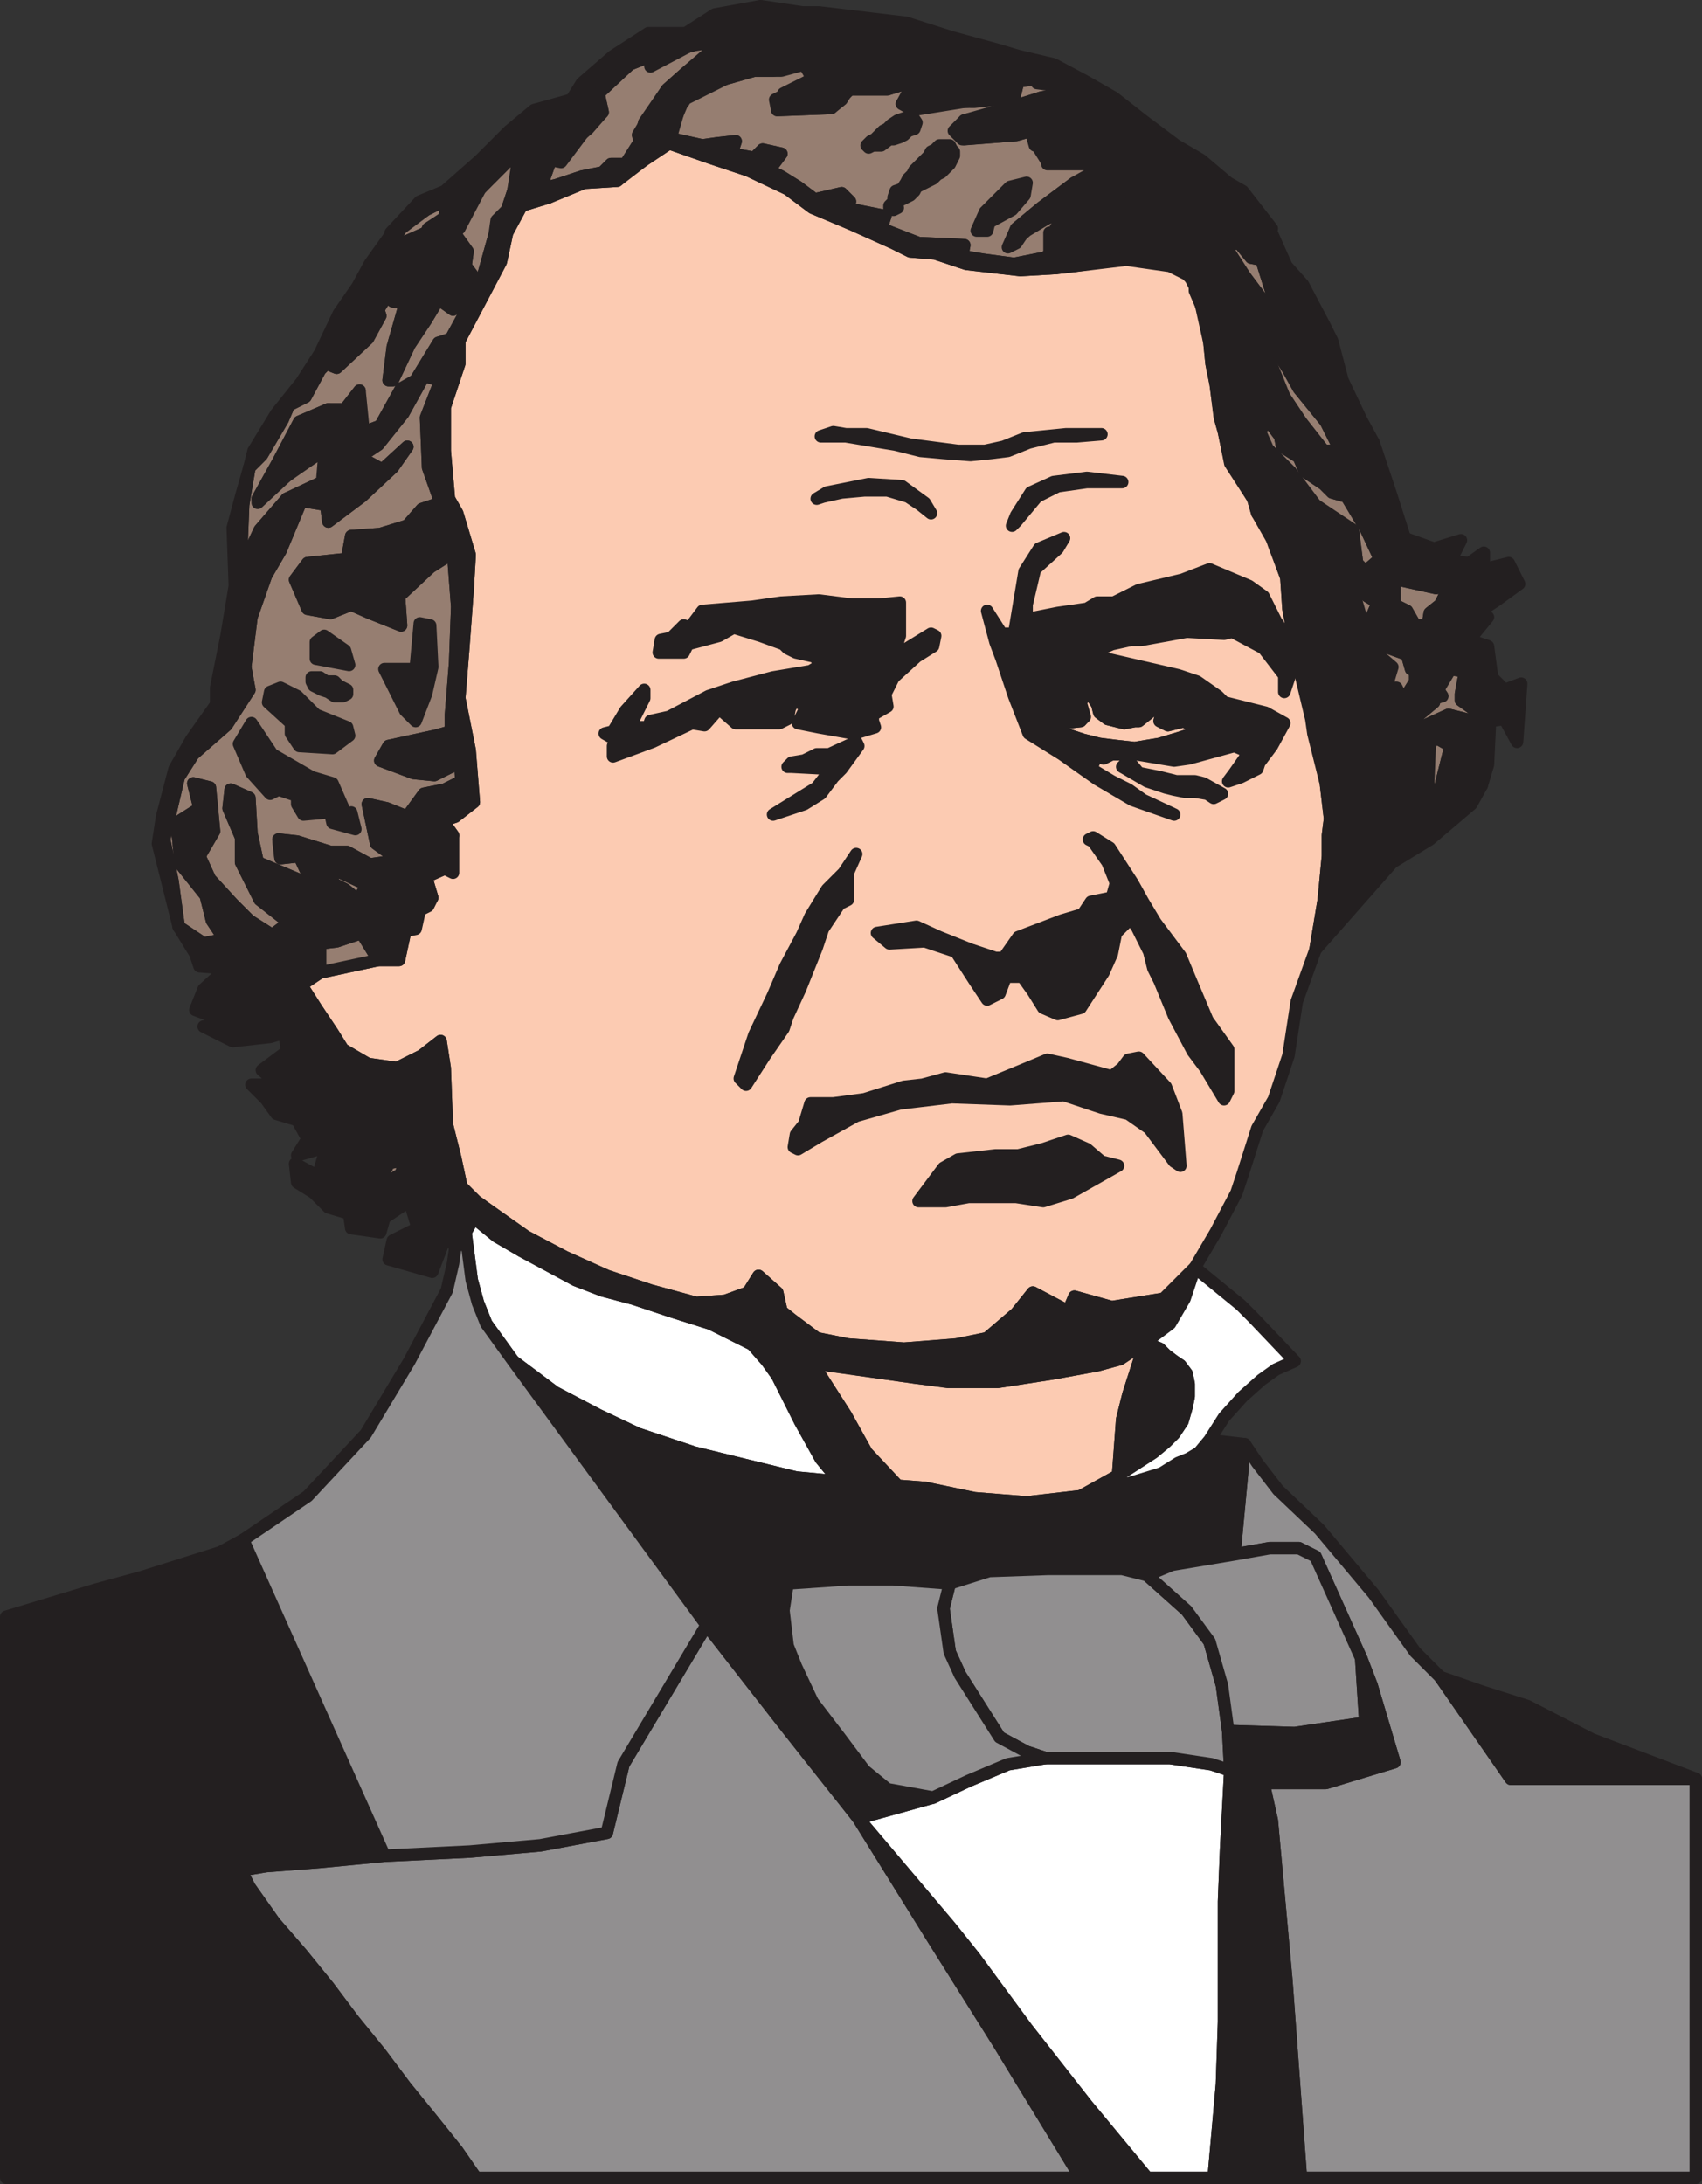 <svg xmlns="http://www.w3.org/2000/svg" width="614.25" height="788.225"><rect width="100%" height="100%" fill="#333333" stroke="none"/><path fill="#fccbb2" fill-rule="evenodd" d="m381 96.725-12.75.75-19.5-2.25-11.25-3.75-9-.75-6-3-15-6.75-14.25-6-9-6.75-14.25-6.75-13.5-4.5-15-5.25-9 6-9.75 7.5-12 .75-12.75 5.25-9.75 3-5.25 9.75-2.25 10.5-15 28.5v8.25l-5.25 15.75v15.75l1.5 17.25 3 5.25 4.5 15-.75 12.75-1.5 20.25-1.5 18.75 3.75 18.75 1.5 18.75-6.75 5.25-4.5 1.5 3.75 5.25v13.5l-3-1.5-6.75 3 2.25 7.5-1.5 3-3 1.5-1.5 6.75-3.75.75-2.25 10.5h-7.5l-21 4.5-6.75 4.5 5.25 8.25 6 9 3.75 6 9 5.25 10.5 1.5 9-4.5 6.75-5.25 1.5 9.75.75 20.25 3 12 2.25 10.5 5.25 5.25 5.25 3.75 12.75 9 14.25 7.5 15 6.75 15.75 5.25 16.5 4.5 10.5-.75 8.25-3 3.75-6 6.75 6 1.5 6.75 3.75 3 9 6.75 11.25 2.25 20.25 1.5 18.75-1.5 11.25-2.25 10.5-9 6-7.5 12.75 6.75 2.25-5.25 13.5 3.75 18.75-3 11.25-11.25 7.5-12.75 7.5-14.25 2.25-6.75 5.25-16.5 6-10.5 5.25-15.75 3-19.5 6.75-18.75 3-18 1.5-15.75v-7.5l.75-6-1.5-12.75-4.5-18-.75-5.25-3.75-15.75-1.5-6.75-3-17.25-.75-11.25-4.5-12-3-9-3-2.25-1.5-5.25-8.25-12.75-2.25-11.25-1.5-5.25-1.5-12-1.5-7.5-.75-7.5-1.5-10.5-1.5-3-2.25-5.25v-3l-3-3-6-3-15.75-2.25-18.75 2.25-6.75.75"/><path fill="none" stroke="#231f20" stroke-linecap="round" stroke-linejoin="round" stroke-miterlimit="10" stroke-width="4.5" d="m381 96.725-12.75.75-19.5-2.25-11.25-3.75-9-.75-6-3-15-6.75-14.25-6-9-6.75-14.25-6.75-13.5-4.5-15-5.25-9 6-9.75 7.5-12 .75-12.75 5.25-9.75 3-5.25 9.75-2.25 10.5-15 28.5v8.25l-5.25 15.75v15.75l1.5 17.25 3 5.25 4.5 15-.75 12.75-1.5 20.25-1.5 18.75 3.75 18.75 1.5 18.75-6.75 5.25-4.5 1.5 3.75 5.25v13.5l-3-1.5-6.75 3 2.25 7.5-1.5 3-3 1.5-1.5 6.75-3.75.75-2.25 10.5h-7.5l-21 4.5-6.75 4.5 5.25 8.25 6 9 3.75 6 9 5.25 10.5 1.5 9-4.5 6.75-5.25 1.5 9.75.75 20.25 3 12 2.25 10.5 5.25 5.25 5.25 3.75 12.75 9 14.25 7.5 15 6.75 15.75 5.25 16.5 4.5 10.5-.75 8.25-3 3.75-6 6.75 6 1.5 6.75 3.75 3 9 6.75 11.25 2.25 20.25 1.5 18.75-1.5 11.25-2.25 10.5-9 6-7.5 12.75 6.75 2.25-5.25 13.5 3.75 18.75-3 11.25-11.25 7.5-12.75 7.5-14.25 2.25-6.75 5.25-16.5 6-10.5 5.25-15.75 3-19.5 6.75-18.75 3-18 1.5-15.75v-7.5l.75-6-1.5-12.75-4.5-18-.75-5.25-3.75-15.75-1.5-6.75-3-17.25-.75-11.25-4.5-12-3-9-3-2.25-1.5-5.25-8.25-12.75-2.25-11.25-1.5-5.25-1.5-12-1.5-7.5-.75-7.5-1.5-10.5-1.5-3-2.25-5.25v-3l-3-3-6-3-15.75-2.25-18.75 2.25zm0 0"/><path fill="#967e71" fill-rule="evenodd" d="m64.5 334.475 9 6 7.5-1.5-4.5-6.75-2.25-9-9-11.25-1.5-15 8.25-5.25-2.25-9 6 1.5 1.5 15.75-5.25 9 3.75 8.25 8.25 9 6 6 8.25 5.25 6-4.5-10.5-8.25-6.75-13.5v-9l-4.5-10.5.75-6.75 6.75 3 .75 12.75 2.25 10.5 14.25 6 6 3-5.25-11.25-6.75.75-.75-6.75 6.75.75 12 3.75h6l8.25 4.5 10.5-1.5-8.25-6-3-14.25 6.75 1.5 7.5 3 6-8.25 7.5-1.5 6-3-.75-12-1.5 6-7.5 3.75-7.5-.75-12-4.5 3-5.25 17.25-3.75 5.25-1.5v-6l1.5-18.75.75-20.25-1.5-19.5-8.25 5.25-11.25 10.5.75 10.5-11.25-4.5-6.75-3-7.5 3-8.25-1.5-4.5-10.5 4.5-6 14.25-1.5 1.5-8.25 10.5-.75 9.75-3 5.25-6 6.75-2.25-4.5-12.75-.75-18 5.25-13.5-6-1.5-7.5 13.5-9 11.25-6.75 4.5 8.25 4.5 9-8.25-5.25 7.5-11.25 10.5-12 9-.75-6-9-1.5-7.5 18-5.25 9-5.25 15-2.25 18 1.5 8.25-8.25 12.75-12 10.5-5.25 8.25-5.25 22.5 3 15 2.25 16.5"/><path fill="none" stroke="#231f20" stroke-linecap="round" stroke-linejoin="round" stroke-miterlimit="10" stroke-width="4.5" d="m64.5 334.475 9 6 7.5-1.5-4.5-6.75-2.25-9-9-11.25-1.5-15 8.25-5.25-2.25-9 6 1.5 1.5 15.75-5.25 9 3.75 8.25 8.25 9 6 6 8.25 5.25 6-4.5-10.5-8.25-6.75-13.5v-9l-4.5-10.5.75-6.75 6.75 3 .75 12.75 2.25 10.5 14.25 6 6 3-5.25-11.25-6.75.75-.75-6.75 6.75.75 12 3.75h6l8.25 4.5 10.5-1.5-8.25-6-3-14.25 6.75 1.5 7.5 3 6-8.25 7.5-1.5 6-3-.75-12-1.5 6-7.5 3.75-7.5-.75-12-4.5 3-5.25 17.25-3.75 5.25-1.5v-6l1.5-18.75.75-20.25-1.5-19.5-8.25 5.25-11.25 10.5.75 10.5-11.25-4.5-6.75-3-7.5 3-8.25-1.5-4.5-10.5 4.5-6 14.25-1.5 1.5-8.25 10.5-.75 9.75-3 5.25-6 6.75-2.25-4.5-12.75-.75-18 5.25-13.5-6-1.5-7.5 13.5-9 11.25-6.75 4.5 8.25 4.5 9-8.25-5.25 7.5-11.25 10.5-12 9-.75-6-9-1.5-7.5 18-5.25 9-5.25 15-2.25 18 1.5 8.25-8.25 12.75-12 10.5-5.25 8.25-5.25 22.5 3 15zm0 0"/><path fill="#967e71" fill-rule="evenodd" d="m386.25 80.975-5.25 1.5 4.5-6-7.5 2.25-8.25 4.5-3 4.5-3 1.5 3-6.75 9-7.5 12-9 15.75-5.25-4.5-1.5h-21l-.75-4.5v-2.25h-3.75l-1.5-5.25-5.25 1.5-19.5 1.5-3-3 3.75-3.75 10.5-2.25 5.25-2.25 12-3.75 16.5-3-18-2.25 3-1.5-9.75.75-1.5 6-14.25 1.5H348l-18.75 3-3.75-2.25 7.5-6.75-3-1.5-9.75 3H306l-2.25 3.75-3.75 3-19.5.75-.75-3.75 3-1.5 10.5-6-.75-5.25h-2.25l-8.25 2.25h-9.75l-10.5 3-13.5 5.25-1.5 3-5.25 2.25 3 2.25-4.5 8.25 13.5 3 5.25-.75 6.75-.75-1.5 4.5 8.25 1.5 3-3 6.75 1.5-4.5 6 4.5 2.25 6 3.75 6 4.5 9.75-2.25 3 3-2.25 2.25 15 3-1.5 4.5 13.5 5.25 16.5.75-.75 3.75 3 .75 4.5.75 11.25 1.5 11.25-2.25 1.5-1.5v-7.5l4.5.75 3-3.75"/><path fill="none" stroke="#231f20" stroke-linecap="round" stroke-linejoin="round" stroke-miterlimit="10" stroke-width="4.5" d="m386.25 80.975-5.25 1.5 4.5-6-7.5 2.25-8.25 4.5-3 4.5-3 1.5 3-6.75 9-7.5 12-9 15.75-5.25-4.5-1.5h-21l-.75-4.5v-2.25h-3.75l-1.5-5.25-5.25 1.5-19.5 1.5-3-3 3.75-3.75 10.5-2.25 5.25-2.25 12-3.75 16.5-3-18-2.25 3-1.5-9.75.75-1.5 6-14.25 1.5H348l-18.75 3-3.75-2.25 7.5-6.75-3-1.5-9.75 3H306l-2.25 3.75-3.75 3-19.5.75-.75-3.75 3-1.5 10.5-6-.75-5.25h-2.25l-8.25 2.25h-9.75l-10.5 3-13.5 5.25-1.5 3-5.25 2.25 3 2.25-4.5 8.25 13.5 3 5.25-.75 6.75-.75-1.5 4.5 8.25 1.5 3-3 6.75 1.5-4.5 6 4.5 2.25 6 3.75 6 4.5 9.75-2.25 3 3-2.25 2.25 15 3-1.5 4.5 13.5 5.25 16.5.75-.75 3.75 3 .75 4.5.75 11.25 1.5 11.25-2.25 1.5-1.5v-7.5l4.5.75zm0 0"/><path fill="#fff" fill-rule="evenodd" d="m444 638.975-6.75-2.25-15-2.25h-45l-13.5 2.25-14.25 6-12.75 6-27 7.5 33 39 9 11.25 18.75 25.5 21.75 27.75 21.75 26.25h24l3-33.75.75-22.5v-43.5l.75-18.75 1.5-28.5"/><path fill="none" stroke="#231f20" stroke-linecap="round" stroke-linejoin="round" stroke-miterlimit="10" stroke-width="4.5" d="m444 638.975-6.75-2.25-15-2.25h-45l-13.5 2.25-14.25 6-12.75 6-27 7.5 33 39 9 11.25 18.75 25.5 21.75 27.75 21.75 26.25h24l3-33.75.75-22.5v-43.5l.75-18.75zm0 0"/><path fill="#967e71" fill-rule="evenodd" d="m90 168.725-2.25 13.5-.75 18.75 1.5 1.5 5.25-11.25 9.75-11.25 12.75-6 3.75-17.25-2.25-.75-4.5 9-6 3.75-3.75 3-10.5 9.75v-1.5l7.5-13.5 7.5-14.25 10.5-4.5 3 2.25 3-2.25 5.25-6.75-2.25 12.75 3.75 2.25 6-2.25 7.5-13.5 3.75-1.5 1.5-1.5 8.25-13.5 2.25 2.25 2.25-3.75 4.5-8.25 7.5-14.25v-1.5l3.75-13.5.75-5.25 3.75-3.75 2.25-6.75 1.5-9.75-1.5-2.25-1.5.75-10.5 10.5-7.5 14.25-3-1.5-3.75 3.75 4.5 1.5 1.5-.75 3.75 5.25-.75 5.25 2.25 3v5.25l-6.75 7.5-5.25-3.75-4.5 7.5-6 9-6 12.75h-1.5l1.5-12 4.5-15.75-4.5-.75-1.5-3-3.75 6 .75 2.25-4.5 8.25-11.25 10.5-3.75-1.5-2.25 2.25-5.25 9.75-6 3-2.25 5.25-7.5 12.75-4.5 4.5"/><path fill="none" stroke="#231f20" stroke-linecap="round" stroke-linejoin="round" stroke-miterlimit="10" stroke-width="4.5" d="m90 168.725-2.25 13.5-.75 18.75 1.5 1.5 5.25-11.25 9.75-11.25 12.75-6 3.75-17.25-2.25-.75-4.5 9-6 3.75-3.75 3-10.5 9.75v-1.5l7.5-13.5 7.5-14.25 10.5-4.5 3 2.25 3-2.25 5.25-6.75-2.25 12.75 3.75 2.25 6-2.25 7.5-13.5 3.75-1.5 1.5-1.5 8.25-13.5 2.25 2.25 2.25-3.75 4.5-8.25 7.5-14.25v-1.5l3.75-13.5.75-5.25 3.75-3.75 2.25-6.75 1.5-9.75-1.5-2.25-1.5.75-10.5 10.5-7.5 14.25-3-1.5-3.75 3.75 4.5 1.5 1.5-.75 3.75 5.25-.75 5.25 2.25 3v5.25l-6.75 7.5-5.25-3.75-4.5 7.5-6 9-6 12.75h-1.5l1.5-12 4.5-15.75-4.5-.75-1.5-3-3.75 6 .75 2.25-4.5 8.25-11.25 10.5-3.75-1.5-2.25 2.25-5.25 9.75-6 3-2.25 5.25-7.5 12.75zm0 0"/><path fill="#fff" fill-rule="evenodd" d="m185.25 491.225 15 11.25 15.75 8.25 14.25 6.75 20.25 6.75 36.75 9 15.75 1.5-6.75-8.25-7.5-13.5-8.25-16.5-3.75-5.25-5.25-6-15-7.5-14.25-4.5-13.5-4.5-11.25-3-9.75-3.75-19.5-10.5-9-5.25-8.25-6.75-3 5.25 2.25 17.25 2.25 8.25 3 7.5 9.75 13.5"/><path fill="none" stroke="#231f20" stroke-linecap="round" stroke-linejoin="round" stroke-miterlimit="10" stroke-width="4.5" d="m185.25 491.225 15 11.25 15.75 8.25 14.25 6.75 20.25 6.75 36.75 9 15.75 1.5-6.75-8.25-7.5-13.5-8.25-16.5-3.75-5.25-5.25-6-15-7.5-14.25-4.5-13.5-4.5-11.25-3-9.75-3.75-19.5-10.5-9-5.25-8.25-6.75-3 5.25 2.25 17.25 2.25 8.25 3 7.5zm0 0"/><path fill="#fccbb2" fill-rule="evenodd" d="m413.25 484.475-9 6-8.25 2.25-16.5 3-19.5 3h-18l-11.25-1.5-37.5-5.25 12 18.75 7.5 13.5 11.25 12 9.75.75 18 3.75 18.75 1.5 19.5-2.25 13.5-7.5 1.5-20.25 2.25-9 6-18.75"/><path fill="none" stroke="#231f20" stroke-linecap="round" stroke-linejoin="round" stroke-miterlimit="10" stroke-width="4.5" d="m413.25 484.475-9 6-8.25 2.25-16.5 3-19.5 3h-18l-11.25-1.5-37.5-5.25 12 18.75 7.5 13.5 11.25 12 9.75.75 18 3.75 18.75 1.5 19.5-2.25 13.5-7.5 1.5-20.25 2.25-9zm0 0"/><path fill="#231f20" fill-rule="evenodd" d="M397.5 156.725h-12.75l-15 1.5-7.5 3-6.75 1.5h-9.75l-17.25-2.25-15.75-3.75h-7.5l-4.5-.75-4.5 1.5h9l18 3 9 2.25 8.25.75 9.75.75 7.5-.75 6-.75 7.5-3 9-2.25h8.25l9-.75"/><path fill="none" stroke="#231f20" stroke-linecap="round" stroke-linejoin="round" stroke-miterlimit="10" stroke-width="4.5" d="M397.5 156.725h-12.75l-15 1.5-7.5 3-6.75 1.5h-9.75l-17.25-2.25-15.75-3.75h-7.5l-4.5-.75-4.5 1.5h9l18 3 9 2.25 8.25.75 9.75.75 7.5-.75 6-.75 7.5-3 9-2.25h8.25zm0 0"/><path fill="#967e71" fill-rule="evenodd" d="m225.75 59.225 5.25-8.25-.75-2.25 2.25-3.75 8.25-12.75 6.75-6 11.25-9.75-4.5-.75-5.25.75-14.25 7.5v-3.75l-7.5 3-11.25 10.5 1.5 6.75-6 6-9 12-3.75-.75-3.75 10.5 6-1.5 9-3 7.5-1.5 3-3h5.25"/><path fill="none" stroke="#231f20" stroke-linecap="round" stroke-linejoin="round" stroke-miterlimit="10" stroke-width="4.5" d="m225.75 59.225 5.25-8.25-.75-2.25 2.25-3.75 8.25-12.75 6.75-6 11.25-9.75-4.5-.75-5.25.75-14.25 7.5v-3.75l-7.5 3-11.25 10.5 1.5 6.75-6 6-9 12-3.75-.75-3.75 10.5 6-1.5 9-3 7.5-1.5 3-3zm0 0"/><path fill="#967e71" fill-rule="evenodd" d="m492.75 206.225 5.25-4.5-5.25-11.25-6.75-11.25-5.25-1.5-3-3-6.75-4.5-2.25-5.25-6-3.75-.75-3.75-4.5-6-3 4.5 1.5 3.75 1.5 3 4.5 7.5h3.75l6 10.5 3 1.5 6.75 5.25 4.5 5.25-.75-3 3 2.25 1.5 11.25 3 3"/><path fill="none" stroke="#231f20" stroke-linecap="round" stroke-linejoin="round" stroke-miterlimit="10" stroke-width="4.5" d="m492.75 206.225 5.25-4.5-5.25-11.25-6.75-11.25-5.25-1.5-3-3-6.75-4.5-2.25-5.25-6-3.75-.75-3.75-4.5-6-3 4.5 1.5 3.75 1.5 3 4.5 7.5h3.75l6 10.5 3 1.5 6.75 5.25 4.5 5.25-.75-3 3 2.25 1.5 11.25zm0 0"/><path fill="#fccbb2" fill-rule="evenodd" d="m393 248.225-3 5.25 1.5 5.25-1.5 1.5-6.75.75-1.5 1.5 2.25 2.25 6.75 2.25 6 1.5 6 .75 6.75.75 9-1.5 7.5-2.25 4.5-1.5v-2.25l-3-2.25-6 1.5-3-1.5.75-3 3-1.5-1.5-2.25-4.5.75-1.5 3-3.75 3h-1.5l-3.75.75-6-1.5-3-2.25-.75-3-1.5-2.25-1.5-3.75"/><path fill="none" stroke="#231f20" stroke-linecap="round" stroke-linejoin="round" stroke-miterlimit="10" stroke-width="4.5" d="m393 248.225-3 5.25 1.5 5.25-1.5 1.5-6.75.75-1.5 1.5 2.25 2.25 6.75 2.25 6 1.5 6 .75 6.75.75 9-1.5 7.5-2.25 4.5-1.5v-2.25l-3-2.25-6 1.5-3-1.5.75-3 3-1.5-1.5-2.25-4.5.75-1.5 3-3.75 3h-1.5l-3.75.75-6-1.5-3-2.25-.75-3-1.5-2.25zm0 0"/><path fill="#231f20" fill-rule="evenodd" d="m392.25 172.475-12 1.5-8.25 3.75-5.25 8.25-1.5 3.75 1.5-1.5 7.5-9 7.5-3.75 10.5-1.5H405l-12.75-1.5"/><path fill="none" stroke="#231f20" stroke-linecap="round" stroke-linejoin="round" stroke-miterlimit="10" stroke-width="4.5" d="m392.25 172.475-12 1.5-8.25 3.75-5.25 8.25-1.5 3.75 1.5-1.5 7.5-9 7.5-3.75 10.5-1.5H405Zm0 0"/><path fill="#967e71" fill-rule="evenodd" d="M459 123.725h-2.25l1.5 8.25 5.25 11.25 6 9 8.25 10.5h6l-5.25-10.5-9.75-12-3.75-6.75-6-9.75"/><path fill="none" stroke="#231f20" stroke-linecap="round" stroke-linejoin="round" stroke-miterlimit="10" stroke-width="4.5" d="M459 123.725h-2.25l1.5 8.25 5.25 11.25 6 9 8.25 10.5h6l-5.25-10.5-9.75-12-3.75-6.75zm0 0"/><path fill="#967e71" fill-rule="evenodd" d="m444.75 84.725-4.5 1.5 2.25 3 6.75 10.5 9 12 3 6.75 3 1.5 2.25-3-7.5-11.25-3.75-12-3.75-.75-6.75-8.25"/><path fill="none" stroke="#231f20" stroke-linecap="round" stroke-linejoin="round" stroke-miterlimit="10" stroke-width="4.5" d="m444.75 84.725-4.5 1.5 2.25 3 6.75 10.5 9 12 3 6.75 3 1.5 2.25-3-7.5-11.25-3.75-12-3.75-.75zm0 0"/><path fill="#967e71" fill-rule="evenodd" d="m504.75 209.225-1.5.75v8.25l4.5 2.25 3 5.25h4.5l.75-4.5 3.75-3 1.5-3h6l3.75-4.5h-5.25l-7.5 1.5-13.5-3"/><path fill="none" stroke="#231f20" stroke-linecap="round" stroke-linejoin="round" stroke-miterlimit="10" stroke-width="4.5" d="m504.75 209.225-1.5.75v8.25l4.5 2.25 3 5.25h4.5l.75-4.5 3.75-3 1.5-3h6l3.75-4.5h-5.25l-7.5 1.5zm0 0"/><path fill="#967e71" fill-rule="evenodd" d="m510.75 263.225 3.75-1.5 8.25-3.75 9 2.25H534l-1.5-3.75-5.25-3.75v-2.25l1.5-8.25-5.25-.75-4.5 7.5 1.5 2.25-3 .75v1.5l-9 7.5 2.25 2.25"/><path fill="none" stroke="#231f20" stroke-linecap="round" stroke-linejoin="round" stroke-miterlimit="10" stroke-width="4.5" d="m510.75 263.225 3.75-1.5 8.25-3.75 9 2.25H534l-1.5-3.75-5.25-3.75v-2.25l1.5-8.25-5.25-.75-4.5 7.5 1.5 2.25-3 .75v1.5l-9 7.5zm0 0"/><path fill="#967e71" fill-rule="evenodd" d="m515.25 287.975 4.5-3.75 3.75-15-5.25-3-2.25 2.25-3.75 17.25 3 2.25"/><path fill="none" stroke="#231f20" stroke-linecap="round" stroke-linejoin="round" stroke-miterlimit="10" stroke-width="4.5" d="m515.25 287.975 4.5-3.75 3.75-15-5.25-3-2.25 2.25-3.75 17.25zm0 0"/><path fill="#967e71" fill-rule="evenodd" d="m115.5 350.975 21-4.5-6-9.75-9 3-6 .75v10.5"/><path fill="none" stroke="#231f20" stroke-linecap="round" stroke-linejoin="round" stroke-miterlimit="10" stroke-width="4.5" d="m115.5 350.975 21-4.5-6-9.75-9 3-6 .75zm0 0"/><path fill="#967e71" fill-rule="evenodd" d="m153.75 83.975.75-1.5 6-3.75.75-6.75-7.5 3.75-9 6.75-3.75 6-.75 1.5 13.5-6"/><path fill="none" stroke="#231f20" stroke-linecap="round" stroke-linejoin="round" stroke-miterlimit="10" stroke-width="4.5" d="m153.75 83.975.75-1.5 6-3.75.75-6.75-7.5 3.75-9 6.75-3.75 6-.75 1.5zm0 0"/><path fill="#967e71" fill-rule="evenodd" d="m492.75 209.975-3-.75-.75 6 2.25 10.5 6.75 3.75 2.25-3.75-5.25-3 2.25-5.25-3.75-2.25-.75-5.25"/><path fill="none" stroke="#231f20" stroke-linecap="round" stroke-linejoin="round" stroke-miterlimit="10" stroke-width="4.5" d="m492.75 209.975-3-.75-.75 6 2.25 10.5 6.75 3.75 2.25-3.75-5.25-3 2.25-5.25-3.75-2.25zm0 0"/><path fill="#967e71" fill-rule="evenodd" d="m499.5 233.225-2.25 3 4.5 4.5-3 3 1.5 4.5H504l.75 1.5 2.25 2.25 3.75-6v-5.25l-1.5.75-1.5-5.25-8.25-3"/><path fill="none" stroke="#231f20" stroke-linecap="round" stroke-linejoin="round" stroke-miterlimit="10" stroke-width="4.5" d="m499.5 233.225-2.25 3 4.5 4.5-3 3 1.5 4.5H504l.75 1.5 2.25 2.25 3.75-6v-5.25l-1.5.75-1.5-5.25zm0 0"/><path fill="#fff" fill-rule="evenodd" d="m387.75 83.975 9-6.75 9-3.75-7.5-.75-6 3-4.5 5.25v3"/><path fill="none" stroke="#231f20" stroke-linecap="round" stroke-linejoin="round" stroke-miterlimit="10" stroke-width="4.5" d="m387.75 83.975 9-6.75 9-3.75-7.5-.75-6 3-4.5 5.25zm0 0"/><path fill="#967e71" fill-rule="evenodd" d="m144.75 423.725 1.5-5.25-6.75 1.5-2.25-3-4.5 1.5 1.5 3h5.25l-9 8.25 1.5 1.5 12.75-7.5"/><path fill="none" stroke="#231f20" stroke-linecap="round" stroke-linejoin="round" stroke-miterlimit="10" stroke-width="4.5" d="m144.75 423.725 1.5-5.25-6.75 1.5-2.25-3-4.5 1.5 1.5 3h5.25l-9 8.25 1.5 1.5zm0 0"/><path fill="#967e71" fill-rule="evenodd" d="m132.75 319.475-11.25-5.25H120v4.5l4.5 2.25 4.5 3.75 3.75-5.25"/><path fill="none" stroke="#231f20" stroke-linecap="round" stroke-linejoin="round" stroke-miterlimit="10" stroke-width="4.5" d="m132.75 319.475-11.25-5.25H120v4.5l4.5 2.25 4.5 3.75zm0 0"/><path fill="#fff" fill-rule="evenodd" d="M396.75 248.225v-.75l1.5-3 3 3v1.5l-1.5.75h-3v-1.5"/><path fill="none" stroke="#231f20" stroke-linecap="round" stroke-linejoin="round" stroke-miterlimit="10" stroke-width="4.5" d="M396.75 248.225v-.75l1.5-3 3 3v1.5l-1.5.75h-3zm0 0"/><path fill="#fff" fill-rule="evenodd" d="m263.25 253.475 1.5-1.5H267l1.5.75v3l-1.5.75h-3l-.75-1.5v-1.5"/><path fill="none" stroke="#231f20" stroke-linecap="round" stroke-linejoin="round" stroke-miterlimit="10" stroke-width="4.5" d="m263.25 253.475 1.5-1.5H267l1.5.75v3l-1.5.75h-3l-.75-1.5zm0 0"/><path fill="#231f20" fill-rule="evenodd" d="m459 82.475-10.5-13.5-5.25-3-9.75-8.25-9-5.25-12-9-10.5-8.25-10.5-6-11.25-6-12.75-3-7.5-2.25-16.5-4.5-16.5-5.25-31.5-3.75h-6l-15-2.25-16.5 3-10.5 6.75H234l-12.75 8.25-11.25 9.75-3.75 6-13.5 3.75-9 7.5-10.5 10.5-12.75 11.25-9 3.75-10.5 11.25 12.75-8.25 7.5-3.75v6l-6.75 4.5 8.25-1.5 10.5-12.75 10.5-11.25h4.5l6.75 11.25 3.75-10.5 13.5-11.25 5.25-6-1.5-6.75 11.25-10.5 7.5-3 15-3.75 4.5-1.5 5.25 1.5-12 9.75-6.75 6-8.25 12-1.5 6.75-5.25 8.25-3 5.25 9.75-6.75 9-6 3-10.5 2.25-5.25 15-7.5 10.5-3H279l11.25-2.25 3 5.25-10.5 5.25-2.25 6 19.5-.75 6.75-6.75h13.5l9.75-3-4.5 8.25 22.5-.75 18-1.5 1.5-6 9.75-.75 15 3.75-16.5 3-11.25 3.75-6 1.5-10.5 3v6.75l18.75-1.5 5.25-1.5 2.25 5.25 3.75 6 21.75.75-12 6.75-12 9-9 7.5-2.25 6 6-5.25 7.5-4.5 7.5-3-4.5 6.75 5.25-1.5 6-5.25 6-3.75 7.5 1.5-9 3.75-9 6-4.5.75-3.75 7.5 1.5 5.25 6.75-.75 19.5-3 15.75 3 6 3 3 6 1.5 5.25 3 13.5.75 7.5 1.5 7.5 1.5 11.25 1.5 6 2.25 10.5 8.25 13.5 1.5 5.25 6 10.5 4.5 12.75.75 11.25 3.75 17.25.75 6 3.75 15.75 1.5 6 3.75 18 1.5 12.75-.75 6v7.5l-1.5 15.75-3 18 27.75-31.5 13.5-8.25 15-12.75 3.75-6.75-19.5 4.5.75-19.5-5.25-5.25-3.75-11.25-6.75-3.75 2.25-7.5-5.25-4.5.75-7.5-6-3-3-10.5.75-6v-6l-1.5-12-13.5-9-9-12-8.25-8.25-3-6.75 9-12-4.5-11.25-2.25-8.25 7.5-4.5-6-7.5-9-12-6.75-10.5 16.5-6.75"/><path fill="none" stroke="#231f20" stroke-linecap="round" stroke-linejoin="round" stroke-miterlimit="10" stroke-width="4.5" d="m459 82.475-10.5-13.5-5.25-3-9.75-8.25-9-5.25-12-9-10.5-8.25-10.5-6-11.25-6-12.75-3-7.5-2.25-16.5-4.5-16.5-5.25-31.5-3.75h-6l-15-2.25-16.5 3-10.5 6.75H234l-12.75 8.25-11.25 9.75-3.75 6-13.5 3.75-9 7.5-10.5 10.5-12.75 11.25-9 3.75-10.5 11.25 12.75-8.25 7.5-3.75v6l-6.75 4.5 8.25-1.5 10.5-12.75 10.5-11.25h4.5l6.75 11.25 3.75-10.5 13.5-11.25 5.25-6-1.5-6.75 11.25-10.5 7.5-3 15-3.75 4.5-1.5 5.25 1.5-12 9.75-6.75 6-8.25 12-1.5 6.75-5.25 8.25-3 5.25 9.75-6.75 9-6 3-10.5 2.25-5.25 15-7.5 10.5-3H279l11.25-2.25 3 5.25-10.5 5.25-2.25 6 19.5-.75 6.75-6.75h13.5l9.75-3-4.5 8.25 22.5-.75 18-1.5 1.5-6 9.75-.75 15 3.75-16.5 3-11.25 3.75-6 1.5-10.5 3v6.75l18.75-1.5 5.25-1.5 2.25 5.25 3.75 6 21.75.75-12 6.75-12 9-9 7.5-2.25 6 6-5.25 7.5-4.5 7.5-3-4.5 6.75 5.25-1.5 6-5.25 6-3.75 7.5 1.5-9 3.75-9 6-4.5.75-3.75 7.5 1.5 5.25 6.75-.75 19.5-3 15.75 3 6 3 3 6 1.5 5.25 3 13.5.75 7.5 1.5 7.5 1.5 11.25 1.5 6 2.25 10.5 8.25 13.5 1.5 5.25 6 10.5 4.5 12.75.75 11.25 3.75 17.25.75 6 3.75 15.75 1.5 6 3.75 18 1.5 12.75-.75 6v7.5l-1.5 15.75-3 18 27.75-31.5 13.5-8.25 15-12.75 3.75-6.75-19.5 4.5.75-19.5-5.25-5.25-3.75-11.25-6.75-3.75 2.25-7.5-5.25-4.5.75-7.5-6-3-3-10.5.75-6v-6l-1.5-12-13.5-9-9-12-8.25-8.25-3-6.75 9-12-4.5-11.25-2.25-8.25 7.5-4.5-6-7.5-9-12-6.75-10.5zm0 0"/><path fill="#231f20" fill-rule="evenodd" d="M431.25 457.475 420 468.725l-18.75 3-13.5-3.75-2.25 5.25-12.75-6.75-6 7.5-10.5 9-10.5 2.25-19.5 1.5-20.25-1.5-11.25-2.25-9-6.75-3.75-3-1.5-6.75-6.75-6-3.75 6-8.25 3-10.5.75-16.5-4.5-15.75-5.25-15-6.75-14.25-7.5-12.75-9-5.25-3.75-5.25-5.25 4.5 11.25 8.25 6.75 9 5.25 19.5 10.5 9.75 3.75 11.25 3 13.5 4.5 14.25 4.5 15 7.5 22.5 6.75 36.75 5.25 12 1.5H360l19.5-3 16.5-3 8.25-2.25 9-6 9-6.75 5.25-9 3.75-11.25"/><path fill="none" stroke="#231f20" stroke-linecap="round" stroke-linejoin="round" stroke-miterlimit="10" stroke-width="4.5" d="M431.25 457.475 420 468.725l-18.75 3-13.5-3.75-2.25 5.25-12.75-6.75-6 7.5-10.5 9-10.5 2.25-19.5 1.5-20.25-1.5-11.25-2.25-9-6.75-3.75-3-1.5-6.75-6.75-6-3.75 6-8.25 3-10.5.75-16.5-4.5-15.75-5.25-15-6.75-14.25-7.5-12.75-9-5.25-3.75-5.25-5.25 4.5 11.25 8.25 6.75 9 5.25 19.5 10.5 9.75 3.75 11.25 3 13.5 4.5 14.25 4.5 15 7.5 22.5 6.75 36.75 5.25 12 1.5H360l19.5-3 16.5-3 8.25-2.25 9-6 9-6.75 5.25-9zm0 0"/><path fill="#918f90" fill-rule="evenodd" d="m309.75 656.225-25.5-32.25-29.25-37.5-30 50.25-6 24.75-24 4.5-25.5 2.25-30.75 1.5-23.25 2.25-19.5 1.5-9 1.5 3 6 9 12.75 9.75 11.25 9.75 12 9 12 9.75 12 9 12 9.75 12 9 11.25 6.75 9.75H390l-29.25-48-24-38.25-27-43.5"/><path fill="none" stroke="#231f20" stroke-linecap="round" stroke-linejoin="round" stroke-miterlimit="10" stroke-width="4.5" d="m309.75 656.225-25.5-32.25-29.25-37.5-30 50.25-6 24.75-24 4.5-25.5 2.25-30.75 1.5-23.25 2.25-19.5 1.5-9 1.5 3 6 9 12.75 9.75 11.25 9.75 12 9 12 9.75 12 9 12 9.75 12 9 11.25 6.75 9.75H390l-29.25-48-24-38.25zm0 0"/><path fill="#918f90" fill-rule="evenodd" d="m449.25 521.225-3.75 39.75 12.75-2.25h10.5l6 3 16.5 36.75 3.75 9.75 8.25 27.75-24.75 7.5H456l3 13.5 5.25 57.75 5.25 71.25H612v-144h-66.75l-25.5-36.75-9-9-15-21-19.5-23.25-15-14.25-7.5-9.75-4.5-6.75"/><path fill="none" stroke="#231f20" stroke-linecap="round" stroke-linejoin="round" stroke-miterlimit="10" stroke-width="4.5" d="m449.25 521.225-3.75 39.75 12.75-2.25h10.5l6 3 16.5 36.75 3.75 9.75 8.25 27.75-24.75 7.5H456l3 13.5 5.25 57.75 5.25 71.25H612v-144h-66.75l-25.5-36.75-9-9-15-21-19.5-23.25-15-14.25-7.5-9.75zm0 0"/><path fill="#231f20" fill-rule="evenodd" d="m436.5 519.725-3.75 4.5-3.75 2.25-3.75 1.5-6 3.75-9.75 3-19.5 5.25-19.5 2.25-18.75-1.5-18-3.75-9.75-.75-21-1.5-15.75-1.5-36.75-9-20.25-6.75-14.25-6.75-15.75-8.25-15-11.25 69.75 95.25 29.25 37.5 25.5 32.25 27-7.5-16.5-3-8.25-6.75-9-12-9.75-12.75-6-12.75-3-7.5-1.5-12.75 1.5-9.75 21.75-1.5h16.5l20.25 1.5 14.25-4.5 21-.75h27l9 2.25 9-3.75 22.5-3.75 3.75-39.75-12.75-1.5"/><path fill="none" stroke="#231f20" stroke-linecap="round" stroke-linejoin="round" stroke-miterlimit="10" stroke-width="4.5" d="m436.5 519.725-3.75 4.5-3.75 2.25-3.75 1.5-6 3.75-9.75 3-19.5 5.25-19.5 2.25-18.75-1.5-18-3.75-9.75-.75-21-1.5-15.75-1.5-36.75-9-20.25-6.75-14.25-6.75-15.75-8.25-15-11.25 69.75 95.25 29.25 37.5 25.5 32.25 27-7.5-16.5-3-8.25-6.75-9-12-9.75-12.75-6-12.75-3-7.5-1.5-12.75 1.5-9.75 21.75-1.5h16.5l20.25 1.5 14.25-4.5 21-.75h27l9 2.25 9-3.75 22.5-3.75 3.75-39.75zm0 0"/><path fill="#231f20" fill-rule="evenodd" d="m138.75 669.725-51-114-8.25 4.5-28.5 9-16.5 4.5-32.25 9.75v202.5h169.5l-6.75-9.75-9-11.25-9.75-12-9-12-9.75-12-9-12-9.75-12-9.75-11.25-9-12.75-3-6 9-1.5 19.5-1.5 23.25-2.25"/><path fill="none" stroke="#231f20" stroke-linecap="round" stroke-linejoin="round" stroke-miterlimit="10" stroke-width="4.5" d="m138.75 669.725-51-114-8.25 4.5-28.5 9-16.5 4.5-32.25 9.75v202.5h169.5l-6.75-9.75-9-11.25-9.75-12-9-12-9.75-12-9-12-9.75-12-9.75-11.25-9-12.75-3-6 9-1.5 19.5-1.5zm0 0"/><path fill="#918f90" fill-rule="evenodd" d="m255 586.475-69.75-95.25-9.75-13.5-3-7.5-2.25-8.25-2.25-17.25-3.75 6-.75 5.25-2.25 9.75-13.5 25.5-15.75 26.25-21 22.5-23.25 15.75 51 114 30.75-1.5 25.5-2.25 24-4.5 6-24.75 30-50.25"/><path fill="none" stroke="#231f20" stroke-linecap="round" stroke-linejoin="round" stroke-miterlimit="10" stroke-width="4.5" d="m255 586.475-69.75-95.25-9.75-13.5-3-7.5-2.25-8.25-2.25-17.25-3.75 6-.75 5.25-2.25 9.75-13.5 25.5-15.75 26.25-21 22.5-23.25 15.75 51 114 30.75-1.5 25.5-2.25 24-4.5 6-24.75zm0 0"/><path fill="#231f20" fill-rule="evenodd" d="m458.25 82.475-13.5 2.25 6.75 8.25 3.75.75 3.75 12 7.5 11.25-2.25 3-5.25 3.75 6 9.75 3.75 6.75 9.75 12 5.25 10.5h-6l-8.25-10.5-6-9-6 8.25 4.5 6 .75 3.75 6 3.75 2.25 5.25 6.75 4.5 3 3 5.25 1.5 6.75 11.25 5.25 11.25-5.25 4.5v3.75l.75 5.25 3.75 2.25-2.25 5.25 5.25 3-2.25 3.75 1.5 3.75 8.25 3 1.5 5.25 1.5-.75v5.25l-3.75 6 1.5 9 9-7.5v-1.5l3-.75-1.5-2.25 3.75-7.5 6 .75-1.5 8.25v2.25l5.25 3.75 1.5 3.75h-2.25l-9-2.25-8.25 3.75-3.75 1.5 5.25 5.25 2.25-2.25 5.25 3-3.75 15-4.5 3.75 19.5-4.5 2.25-7.5.75-15.75 5.25-.75 4.5 8.25 1.5-21-6 2.25-4.5-4.5-1.5-11.25-6.75-2.25 6.75-8.25h-6l9-6 8.25-6-3.75-7.5-9 2.25-4.5 5.25-3.75 4.5h-6l-1.5 3-3.75 3-.75 4.5h-4.5l-3-5.25-4.5-2.25v-8.25l1.5-.75 2.25-15-5.25-16.5-6-18-4.5-8.25-6.75-14.25-3.75-14.25-3-6-7.5-14.25-6-6.75-6-13.5"/><path fill="none" stroke="#231f20" stroke-linecap="round" stroke-linejoin="round" stroke-miterlimit="10" stroke-width="4.5" d="m458.25 82.475-13.5 2.25 6.75 8.25 3.75.75 3.75 12 7.5 11.25-2.25 3-5.25 3.75 6 9.75 3.75 6.75 9.75 12 5.25 10.5h-6l-8.25-10.5-6-9-6 8.25 4.5 6 .75 3.75 6 3.75 2.25 5.25 6.75 4.5 3 3 5.25 1.5 6.75 11.25 5.25 11.25-5.25 4.5v3.75l.75 5.25 3.75 2.25-2.25 5.25 5.25 3-2.25 3.75 1.5 3.75 8.25 3 1.5 5.25 1.5-.75v5.25l-3.75 6 1.5 9 9-7.5v-1.5l3-.75-1.5-2.25 3.75-7.5 6 .75-1.5 8.25v2.25l5.25 3.75 1.5 3.75h-2.25l-9-2.25-8.25 3.75-3.75 1.5 5.25 5.25 2.25-2.25 5.25 3-3.75 15-4.5 3.75 19.5-4.5 2.25-7.5.75-15.75 5.25-.75 4.5 8.25 1.5-21-6 2.25-4.5-4.5-1.5-11.25-6.75-2.25 6.75-8.25h-6l9-6 8.25-6-3.75-7.5-9 2.25-4.5 5.25-3.75 4.5h-6l-1.5 3-3.75 3-.75 4.5h-4.5l-3-5.25-4.5-2.25v-8.25l1.5-.75 2.25-15-5.25-16.5-6-18-4.5-8.25-6.75-14.25-3.75-14.25-3-6-7.5-14.25-6-6.75zm0 0"/><path fill="#231f20" fill-rule="evenodd" d="m64.5 334.475-2.25-16.5-3-15 5.25-22.5 5.25-8.25 12-10.5 8.25-12.75-1.5-8.25 2.25-18 5.25-15 5.25-9 7.5-18-5.25-.75-9.75 11.25-5.25 11.25-1.5-1.5.75-18.75 2.25-13.5-3 10.5-3 11.25.75 21-3 18-3.75 18.75v6l-9 12.75-6 10.5-4.5 17.25-1.5 9.75 7.5 30"/><path fill="none" stroke="#231f20" stroke-linecap="round" stroke-linejoin="round" stroke-miterlimit="10" stroke-width="4.5" d="m64.5 334.475-2.25-16.5-3-15 5.25-22.5 5.25-8.25 12-10.5 8.25-12.75-1.5-8.25 2.25-18 5.25-15 5.25-9 7.5-18-5.25-.75-9.75 11.25-5.25 11.25-1.5-1.5.75-18.75 2.25-13.5-3 10.5-3 11.25.75 21-3 18-3.75 18.75v6l-9 12.75-6 10.5-4.5 17.25-1.5 9.75zm0 0"/><path fill="#231f20" fill-rule="evenodd" d="m469.5 785.975-5.25-71.25-5.25-57.75-3-13.5-12-4.5-1.5 28.5-.75 18.75v43.5l-.75 22.5-3 33.75h31.5"/><path fill="none" stroke="#231f20" stroke-linecap="round" stroke-linejoin="round" stroke-miterlimit="10" stroke-width="4.5" d="m469.5 785.975-5.25-71.25-5.25-57.75-3-13.5-12-4.5-1.5 28.5-.75 18.75v43.5l-.75 22.5-3 33.75zm0 0"/><path fill="#231f20" fill-rule="evenodd" d="M377.25 92.975 366 95.225l-11.25-1.5-4.5-.75-3-.75.75-3.75-16.5-.75-13.5-5.25 1.5-4.5-15-3 2.25-2.25-3-3-9.75 2.25-6-4.5-6-3.75-4.5-2.25 4.5-6-6.75-1.5-3 3-8.25-1.5 1.5-4.5-6.75.75-5.25.75-13.5-3 1.5 2.25 15 5.25 13.5 4.5 14.25 6.75 9 6.75 14.25 6 15 6.75 6 3 9 .75 11.25 3.75 19.5 2.25 12.75-.75-3.75-3.75"/><path fill="none" stroke="#231f20" stroke-linecap="round" stroke-linejoin="round" stroke-miterlimit="10" stroke-width="4.5" d="M377.25 92.975 366 95.225l-11.25-1.5-4.5-.75-3-.75.75-3.75-16.5-.75-13.5-5.25 1.5-4.5-15-3 2.25-2.25-3-3-9.75 2.25-6-4.5-6-3.75-4.5-2.25 4.5-6-6.75-1.5-3 3-8.25-1.5 1.5-4.5-6.75.75-5.25.75-13.5-3 1.5 2.25 15 5.25 13.5 4.5 14.25 6.75 9 6.75 14.25 6 15 6.75 6 3 9 .75 11.25 3.75 19.5 2.25 12.75-.75zm0 0"/><path fill="#231f20" fill-rule="evenodd" d="m411 381.725-3.75.75-2.25 3-3.75 3-16.5-4.5-6.75-1.5-9 3.75-12.75 5.25-15-2.25-8.25 2.25-6.75.75-14.25 4.5-11.25 1.5h-8.25l-2.25 7.5-3 3.75-.75 4.5 1.5.75 7.5-4.5 13.5-7.5 15.75-4.5 18.75-2.25 21 .75 19.5-1.5 13.5 4.5 9.75 2.25 7.5 5.25 9 12 2.25 1.5-1.5-18.75-3.75-9.75-9.75-10.5"/><path fill="none" stroke="#231f20" stroke-linecap="round" stroke-linejoin="round" stroke-miterlimit="10" stroke-width="4.5" d="m411 381.725-3.75.75-2.25 3-3.75 3-16.5-4.5-6.75-1.5-9 3.75-12.75 5.25-15-2.25-8.25 2.25-6.75.75-14.25 4.5-11.25 1.5h-8.25l-2.25 7.5-3 3.75-.75 4.5 1.5.75 7.5-4.5 13.5-7.5 15.75-4.5 18.75-2.25 21 .75 19.5-1.5 13.5 4.5 9.75 2.25 7.5 5.25 9 12 2.25 1.5-1.5-18.75-3.75-9.75zm0 0"/><path fill="#231f20" fill-rule="evenodd" d="m309.75 656.225 27 43.5 24 38.25 29.25 48h24l-21.75-26.25-21.75-27.75-18.75-25.5-9-11.25-33-39"/><path fill="none" stroke="#231f20" stroke-linecap="round" stroke-linejoin="round" stroke-miterlimit="10" stroke-width="4.5" d="m309.75 656.225 27 43.5 24 38.25 29.25 48h24l-21.75-26.25-21.75-27.75-18.75-25.5-9-11.25zm0 0"/><path fill="#231f20" fill-rule="evenodd" d="m394.5 302.225-1.5.75 1.5.75 5.25 7.5 3 7.5-1.5 5.25-7.5 1.5-3 4.5-7.5 2.25-15.75 6-5.25 7.5h-3l-9-3-11.25-4.5-8.25-3.75-14.25 2.25 4.5 3.75 12.75-.75 11.25 3.75 6.75 10.5 4.5 6.75 4.5-2.25 2.25-6h6l3.75 5.25 3.75 6 5.25 2.25 8.25-2.25 8.25-12.75 3-6.75 1.5-7.5 5.25-5.25 2.25 3 4.5 9 1.5 6 2.25 4.5 5.25 12.75 6.75 12.75 4.5 6 6.75 11.25 1.5-3v-15l-7.5-10.5-6-14.25-3.75-9-9-12-4.5-7.5-3.75-6.75-8.25-12.75-6-3.75"/><path fill="none" stroke="#231f20" stroke-linecap="round" stroke-linejoin="round" stroke-miterlimit="10" stroke-width="4.5" d="m394.5 302.225-1.5.75 1.5.75 5.25 7.5 3 7.5-1.5 5.25-7.5 1.5-3 4.5-7.5 2.25-15.75 6-5.25 7.5h-3l-9-3-11.25-4.5-8.25-3.75-14.25 2.25 4.5 3.75 12.75-.75 11.25 3.75 6.75 10.5 4.5 6.75 4.5-2.25 2.25-6h6l3.75 5.25 3.75 6 5.25 2.25 8.25-2.25 8.25-12.75 3-6.75 1.5-7.5 5.25-5.25 2.25 3 4.5 9 1.5 6 2.25 4.5 5.25 12.75 6.75 12.75 4.5 6 6.75 11.25 1.5-3v-15l-7.5-10.5-6-14.25-3.75-9-9-12-4.5-7.5-3.75-6.75-8.25-12.75zm0 0"/><path fill="#231f20" fill-rule="evenodd" d="M267 251.975h-2.25l-1.5 1.5v1.5l-3.75.75-5.25 6-4.5-.75-14.25 6.75-14.25 5.25v-3.75l2.25-1.5-5.25-3 3-.75 4.5-7.5 6.75-7.5v3l-5.25 10.5H234l.75-2.25 6.75-1.5 14.25-7.5 9-3 14.25-3.75 13.5-2.25 3.75-2.25-2.25-3-6.75-1.5-3-1.5-1.5-1.5-8.25-3-9.75-3-5.25 3-11.25 3-1.5 3h-9l.75-4.5 3.75-.75 4.5-4.5 2.25.75 4.5-6 18-1.5 10.5-1.5 13.5-.75 12 1.5h9.75l7.5-.75v12l-1.5 4.5 3 .75 9.75-6 1.5.75-.75 3.75-6 3.75-8.25 7.5-3 6 .75 4.5-5.25 3v2.25l.75 2.25-7.5 2.25-12.75-2.25-7.5-1.5 3-6-4.5-2.25-1.5 3-.75 3.75-3 1.5H265.5l-6-5.25 3.75-.75.75 1.5h3l1.5-.75v-3l-1.5-.75"/><path fill="none" stroke="#231f20" stroke-linecap="round" stroke-linejoin="round" stroke-miterlimit="10" stroke-width="4.5" d="M267 251.975h-2.25l-1.5 1.5v1.5l-3.75.75-5.25 6-4.5-.75-14.25 6.75-14.25 5.25v-3.75l2.25-1.5-5.25-3 3-.75 4.5-7.5 6.75-7.5v3l-5.25 10.5H234l.75-2.25 6.75-1.5 14.25-7.5 9-3 14.25-3.75 13.5-2.25 3.75-2.25-2.25-3-6.75-1.5-3-1.5-1.5-1.5-8.25-3-9.75-3-5.25 3-11.25 3-1.5 3h-9l.75-4.5 3.75-.75 4.5-4.5 2.25.75 4.5-6 18-1.5 10.5-1.5 13.5-.75 12 1.5h9.75l7.5-.75v12l-1.5 4.5 3 .75 9.75-6 1.5.75-.75 3.75-6 3.75-8.25 7.5-3 6 .75 4.5-5.25 3v2.25l.75 2.25-7.5 2.25-12.75-2.25-7.5-1.5 3-6-4.5-2.25-1.5 3-.75 3.75-3 1.5H265.5l-6-5.25 3.75-.75.75 1.5h3l1.5-.75v-3zm0 0"/><path fill="#231f20" fill-rule="evenodd" d="m393 248.225 1.5 3.75 1.5 2.25.75 3 3 2.25 6 1.5 3.75-.75h1.5l3.75-3 1.5-3 4.5-.75 1.5 2.25-3 1.5-.75 3 3 1.5 6-1.5 3 2.25v2.25l-4.5 1.5-7.5 2.25-9 1.5-6.75-.75-6-.75-.75 3.75 2.25 1.5 3-1.5h9l13.5 2.25 5.25-.75 16.5-4.5 5.25 2.25-5.25 7.5-2.25 3 4.5-1.5 6-3 .75-2.25 4.5-6 4.5-8.25-6.75-3.75-15-3.75-2.25-2.25-7.5-5.25-6.75-2.25-29.25-6.75 2.25 7.5 3 3-1.5 2.25h-3v-2.25l-.75-10.5-1.5-1.5 6.75-3 6.75-1.5h3.75l16.5-3 13.5.75 3-.75 11.25 6 7.5 9.75v6l2.25-6.75-1.5-5.25-.75-4.5-1.5-6.75-1.5-2.25-4.5-9-5.25-3.75-14.25-6-9.75 3.75-15.75 3.75-9 4.5h-6l-3.75 2.25-10.5 1.5-11.25 2.25v-5.25l3-12.75 8.25-7.5 2.25-3.75-9 3.75-5.25 8.25-3.75 22.5h-4.5l-5.25-8.25 3 11.25 2.25 6 4.5 13.5 5.25 13.5 12 7.5 12.75 9 12.75 7.5 15 5.25-11.25-5.25-5.25-3.75-6-3-7.5-4.5 2.25-5.25.75-3.75-6-1.5-6.75-2.25-.75-3.75 6.75-.75v-6.75l3-5.25"/><path fill="none" stroke="#231f20" stroke-linecap="round" stroke-linejoin="round" stroke-miterlimit="10" stroke-width="4.5" d="m393 248.225 1.5 3.75 1.5 2.25.75 3 3 2.25 6 1.5 3.75-.75h1.5l3.75-3 1.5-3 4.5-.75 1.5 2.25-3 1.5-.75 3 3 1.5 6-1.5 3 2.25v2.25l-4.5 1.5-7.5 2.25-9 1.5-6.75-.75-6-.75-.75 3.75 2.25 1.5 3-1.5h9l13.5 2.25 5.25-.75 16.5-4.5 5.25 2.25-5.25 7.5-2.25 3 4.5-1.5 6-3 .75-2.25 4.5-6 4.5-8.25-6.75-3.75-15-3.75-2.25-2.25-7.5-5.25-6.75-2.25-29.25-6.75 2.25 7.5 3 3-1.5 2.25h-3v-2.25l-.75-10.5-1.5-1.5 6.75-3 6.75-1.5h3.75l16.5-3 13.5.75 3-.75 11.25 6 7.5 9.75v6l2.25-6.75-1.5-5.25-.75-4.5-1.5-6.75-1.5-2.25-4.5-9-5.25-3.75-14.25-6-9.75 3.75-15.75 3.75-9 4.5h-6l-3.75 2.25-10.5 1.5-11.25 2.25v-5.25l3-12.75 8.25-7.5 2.25-3.75-9 3.75-5.25 8.25-3.75 22.5h-4.5l-5.25-8.25 3 11.25 2.25 6 4.5 13.5 5.25 13.5 12 7.5 12.75 9 12.75 7.5 15 5.25-11.25-5.25-5.25-3.75-6-3-7.5-4.5 2.25-5.25.75-3.75-6-1.5-6.75-2.25-.75-3.75 6.75-.75v-6.75zm0 0"/><path fill="#918f90" fill-rule="evenodd" d="m444 638.975-.75-14.25-2.25-16.5-4.5-15.75-8.25-11.25-14.25-12.75-9-2.25h-27l-21 .75-14.25 4.5-2.25 9 2.25 15.75 3.75 8.25 14.25 22.5 9.75 5.25 6.75 2.25h45l15 2.25 6.75 2.25"/><path fill="none" stroke="#231f20" stroke-linecap="round" stroke-linejoin="round" stroke-miterlimit="10" stroke-width="4.5" d="m444 638.975-.75-14.25-2.25-16.5-4.5-15.75-8.25-11.25-14.25-12.75-9-2.25h-27l-21 .75-14.25 4.5-2.25 9 2.25 15.75 3.75 8.25 14.25 22.5 9.75 5.25 6.75 2.25h45l15 2.25zm0 0"/><path fill="#918f90" fill-rule="evenodd" d="m377.25 634.475-6.75-2.25-9.75-5.25-14.25-22.5-3.75-8.25-2.25-15.75 2.25-9-20.25-1.5H306l-21.75 1.5-1.5 9.75 1.5 12.75 3 7.5 6 12.75 9.75 12.75 9 12 8.25 6.75 16.5 3 12.75-6 14.25-6 13.5-2.25"/><path fill="none" stroke="#231f20" stroke-linecap="round" stroke-linejoin="round" stroke-miterlimit="10" stroke-width="4.5" d="m377.25 634.475-6.75-2.25-9.75-5.25-14.25-22.5-3.75-8.25-2.25-15.75 2.25-9-20.25-1.5H306l-21.75 1.5-1.5 9.75 1.5 12.75 3 7.5 6 12.75 9.75 12.75 9 12 8.25 6.75 16.5 3 12.75-6 14.25-6zm0 0"/><path fill="#231f20" fill-rule="evenodd" d="m519.75 605.225 25.5 36.75H612l-37.5-14.25-23.25-12-16.5-5.25-15-5.25"/><path fill="none" stroke="#231f20" stroke-linecap="round" stroke-linejoin="round" stroke-miterlimit="10" stroke-width="4.5" d="m519.75 605.225 25.5 36.75H612l-37.5-14.25-23.25-12-16.5-5.25zm0 0"/><path fill="#231f20" fill-rule="evenodd" d="m90 168.725 4.5-4.5 7.5-12.75 2.25-5.25 6-3 5.25-9.75 2.25-2.25 3.75 1.5 11.25-10.5 4.5-8.25-.75-2.25 3.75-6 1.5 3 4.5.75-4.5 15.75-1.5 12h1.5l6-12.75 6-9 4.5-7.5 5.25 3.75 6.75-7.5v-5.25l-2.25-3 .75-5.25-3.75-5.25-1.5.75-4.5-1.5-5.25-.75-13.5 6 .75-1.5v-3.75l-7.5 10.5-4.5 8.25-6.75 9.75-6.75 14.25-6.75 10.5-9 11.25-8.25 13.5-1.5 6"/><path fill="none" stroke="#231f20" stroke-linecap="round" stroke-linejoin="round" stroke-miterlimit="10" stroke-width="4.5" d="m90 168.725 4.5-4.5 7.5-12.75 2.25-5.25 6-3 5.25-9.75 2.25-2.25 3.75 1.5 11.25-10.5 4.5-8.25-.75-2.25 3.75-6 1.5 3 4.5.75-4.5 15.75-1.5 12h1.5l6-12.75 6-9 4.5-7.5 5.25 3.75 6.75-7.5v-5.25l-2.25-3 .75-5.25-3.75-5.25-1.5.75-4.5-1.5-5.25-.75-13.5 6 .75-1.5v-3.75l-7.5 10.5-4.5 8.25-6.75 9.75-6.75 14.25-6.75 10.5-9 11.25-8.25 13.5zm0 0"/><path fill="#231f20" fill-rule="evenodd" d="m309 308.225-4.5 6.75-6 6-6 9.75-3 6.75-6 11.25-4.5 10.5-6.75 14.25-5.25 15.75 2.25 2.25 6.75-10.5 6.75-9.75 1.5-4.5 4.5-9.75 6-15 2.25-6.75 6-9 3-1.5v-9.75l3-6.75"/><path fill="none" stroke="#231f20" stroke-linecap="round" stroke-linejoin="round" stroke-miterlimit="10" stroke-width="4.5" d="m309 308.225-4.5 6.75-6 6-6 9.75-3 6.75-6 11.25-4.5 10.5-6.75 14.25-5.25 15.75 2.25 2.25 6.75-10.5 6.75-9.75 1.5-4.5 4.5-9.75 6-15 2.25-6.75 6-9 3-1.5v-9.75zm0 0"/><path fill="#fff" fill-rule="evenodd" d="m431.25 457.475-3.75 11.25-5.25 9-9 6.75 5.25 2.25 2.25 2.25 3 2.25 2.25 1.5 2.25 3 .75 3.75v4.5l-.75 3.75-1.5 5.25-3 4.5-3 3-4.5 3.75-12.75 8.25-13.5 7.5 19.5-5.25 9.75-3 6-3.75 3.75-1.5 3.75-2.25 3.75-4.5 5.25-8.25 6.75-7.5 6.75-6 5.25-3.75 6.75-3-15-15.75-4.5-4.5-16.5-13.5"/><path fill="none" stroke="#231f20" stroke-linecap="round" stroke-linejoin="round" stroke-miterlimit="10" stroke-width="4.5" d="m431.25 457.475-3.75 11.25-5.25 9-9 6.75 5.25 2.25 2.25 2.25 3 2.25 2.25 1.5 2.25 3 .75 3.75v4.5l-.75 3.75-1.5 5.25-3 4.5-3 3-4.5 3.75-12.75 8.25-13.5 7.5 19.5-5.25 9.75-3 6-3.75 3.75-1.5 3.75-2.25 3.75-4.5 5.25-8.25 6.75-7.5 6.75-6 5.25-3.75 6.75-3-15-15.75-4.5-4.5zm0 0"/><path fill="#918f90" fill-rule="evenodd" d="m491.25 598.475-16.5-36.75-6-3h-10.5l-12.75 2.25-22.5 3.75-9 3.75 14.25 12.75 8.25 11.25 4.5 15.75 2.25 16.5 24 .75 25.5-3.75-1.5-23.25"/><path fill="none" stroke="#231f20" stroke-linecap="round" stroke-linejoin="round" stroke-miterlimit="10" stroke-width="4.5" d="m491.25 598.475-16.5-36.75-6-3h-10.5l-12.75 2.25-22.5 3.75-9 3.75 14.25 12.75 8.25 11.25 4.5 15.75 2.25 16.5 24 .75 25.5-3.75zm0 0"/><path fill="#231f20" fill-rule="evenodd" d="m385.5 411.725-9 3-9 2.25h-8.25l-13.5 1.5-5.25 3-9 12h9.75l8.25-1.5h17.25l9.75 1.5 9.75-3 17.25-9.75-6-1.5-5.25-4.5-6.75-3"/><path fill="none" stroke="#231f20" stroke-linecap="round" stroke-linejoin="round" stroke-miterlimit="10" stroke-width="4.5" d="m385.5 411.725-9 3-9 2.25h-8.25l-13.5 1.5-5.25 3-9 12h9.75l8.25-1.5h17.25l9.75 1.5 9.75-3 17.25-9.75-6-1.5-5.25-4.5zm0 0"/><path fill="#231f20" fill-rule="evenodd" d="M456 643.475h22.5l24.75-7.5-8.25-27.75-3.75-9.75 1.5 23.25-25.5 3.75-24-.75.75 14.25 12 4.5"/><path fill="none" stroke="#231f20" stroke-linecap="round" stroke-linejoin="round" stroke-miterlimit="10" stroke-width="4.5" d="M456 643.475h22.5l24.75-7.5-8.25-27.75-3.75-9.75 1.5 23.25-25.5 3.75-24-.75.75 14.25zm0 0"/><path fill="#231f20" fill-rule="evenodd" d="m271.5 485.225 5.25 6 3.75 5.25 8.25 16.5 7.5 13.5 6.75 8.25 21 1.5-11.25-12-7.5-13.5-12-18.75-21.75-6.75"/><path fill="none" stroke="#231f20" stroke-linecap="round" stroke-linejoin="round" stroke-miterlimit="10" stroke-width="4.5" d="m271.5 485.225 5.25 6 3.75 5.25 8.25 16.5 7.5 13.5 6.75 8.25 21 1.5-11.25-12-7.5-13.5-12-18.75zm0 0"/><path fill="#231f20" fill-rule="evenodd" d="m413.25 484.475-6 18.75-2.25 9-1.5 20.25 12.75-8.25 4.5-3.75 3-3 3-4.5 1.5-5.25.75-3.75v-4.5l-.75-3.75-2.25-3-2.25-1.5-3-2.25-2.25-2.25-5.25-2.25"/><path fill="none" stroke="#231f20" stroke-linecap="round" stroke-linejoin="round" stroke-miterlimit="10" stroke-width="4.5" d="m413.25 484.475-6 18.75-2.25 9-1.5 20.25 12.75-8.25 4.5-3.75 3-3 3-4.5 1.5-5.25.75-3.75v-4.5l-.75-3.75-2.25-3-2.25-1.5-3-2.25-2.25-2.25zm0 0"/><path fill="#231f20" fill-rule="evenodd" d="m90.75 260.975-4.5 7.5 4.5 10.5 6.75 7.5 3-1.5 6.75 2.25v3l2.25 3.75 8.25-.75-1.5-2.25 2.25-.75 1.5 6.75 8.25 2.25-1.5-6-1.5 1.5-5.25-12-7.5-2.25-14.25-8.25-7.5-11.25"/><path fill="none" stroke="#231f20" stroke-linecap="round" stroke-linejoin="round" stroke-miterlimit="10" stroke-width="4.5" d="m90.75 260.975-4.5 7.5 4.5 10.5 6.75 7.5 3-1.5 6.75 2.25v3l2.25 3.75 8.25-.75-1.5-2.25 2.25-.75 1.5 6.75 8.25 2.25-1.5-6-1.5 1.5-5.25-12-7.5-2.25-14.25-8.25zm0 0"/><path fill="#231f20" fill-rule="evenodd" d="m313.5 174.725-15 3-3.75 2.25 2.25-.75 6.75-1.5 8.25-.75h8.25l7.5 2.25 4.5 3 3.75 3-2.25-3.75-8.25-6-12-.75"/><path fill="none" stroke="#231f20" stroke-linecap="round" stroke-linejoin="round" stroke-miterlimit="10" stroke-width="4.5" d="m313.5 174.725-15 3-3.75 2.25 2.25-.75 6.75-1.5 8.25-.75h8.25l7.5 2.25 4.5 3 3.75 3-2.25-3.75-8.25-6zm0 0"/><path fill="#231f20" fill-rule="evenodd" d="m407.25 274.475-2.25 2.25 9 5.25 6.75 2.25 3 .75 3.75.75h3.75l4.5.75 2.25 1.5 3-1.5-6.75-3.75-3-.75h-6.75l-6-1.5-7.5-1.5-3.75-4.5"/><path fill="none" stroke="#231f20" stroke-linecap="round" stroke-linejoin="round" stroke-miterlimit="10" stroke-width="4.5" d="m407.25 274.475-2.25 2.25 9 5.25 6.75 2.25 3 .75 3.75.75h3.75l4.5.75 2.25 1.5 3-1.5-6.75-3.75-3-.75h-6.75l-6-1.5-7.5-1.5zm0 0"/><path fill="#231f20" fill-rule="evenodd" d="m151.5 224.975-1.5 16.5h-11.25l7.5 15 3.75 3.75 3.75-9.75 2.25-9.75-.75-15-3.75-.75"/><path fill="none" stroke="#231f20" stroke-linecap="round" stroke-linejoin="round" stroke-miterlimit="10" stroke-width="4.5" d="m151.5 224.975-1.5 16.5h-11.25l7.5 15 3.75 3.75 3.75-9.75 2.25-9.75-.75-15zm0 0"/><path fill="#231f20" fill-rule="evenodd" d="m113.25 320.225 6.75-1.5v-4.5h1.5l11.25 5.25.75-7.5-8.25-4.5h-6l-12-3.75-6.75-.75.75 6.75 6.75-.75 5.25 11.25"/><path fill="none" stroke="#231f20" stroke-linecap="round" stroke-linejoin="round" stroke-miterlimit="10" stroke-width="4.5" d="m113.25 320.225 6.75-1.5v-4.5h1.5l11.25 5.25.75-7.5-8.25-4.5h-6l-12-3.75-6.75-.75.75 6.75 6.75-.75zm0 0"/><path fill="#231f20" fill-rule="evenodd" d="m309.75 269.225-.75-1.5-9.75 4.5h-4.5l-4.5 2.25-4.5.75-1.5 1.5h1.5l14.25.75-5.25 6.75-15.75 9.75 11.25-3.75 6-3.75 4.5-6 3-3 6-8.25"/><path fill="none" stroke="#231f20" stroke-linecap="round" stroke-linejoin="round" stroke-miterlimit="10" stroke-width="4.5" d="m309.75 269.225-.75-1.5-9.75 4.5h-4.5l-4.5 2.25-4.5.75-1.5 1.5h1.5l14.25.75-5.25 6.75-15.75 9.75 11.25-3.75 6-3.75 4.5-6 3-3zm0 0"/><path fill="#231f20" fill-rule="evenodd" d="m507 194.225-2.25 15 13.5 3 7.5-1.5H531l4.5-5.25v-6l-5.25 3.75-6.75-.75 3.75-7.5-9.75 3-10.5-3.75"/><path fill="none" stroke="#231f20" stroke-linecap="round" stroke-linejoin="round" stroke-miterlimit="10" stroke-width="4.5" d="m507 194.225-2.25 15 13.5 3 7.5-1.5H531l4.5-5.25v-6l-5.25 3.75-6.75-.75 3.75-7.5-9.75 3zm0 0"/><path fill="#231f20" fill-rule="evenodd" d="M225.75 59.225h-5.25l-3 3-7.5 1.5-9 3-6 1.5 3 3 12.75-5.25 12-.75 3-6"/><path fill="none" stroke="#231f20" stroke-linecap="round" stroke-linejoin="round" stroke-miterlimit="10" stroke-width="4.5" d="M225.75 59.225h-5.25l-3 3-7.5 1.5-9 3-6 1.5 3 3 12.75-5.25 12-.75zm0 0"/><path fill="#231f20" fill-rule="evenodd" d="m101.25 248.225-3.75 1.5-.75 3.75 8.25 7.5v3.75l3 4.5 12 .75 6-4.5-.75-3-11.25-4.5-6.75-6.75-6-3"/><path fill="none" stroke="#231f20" stroke-linecap="round" stroke-linejoin="round" stroke-miterlimit="10" stroke-width="4.5" d="m101.25 248.225-3.75 1.5-.75 3.75 8.25 7.5v3.75l3 4.5 12 .75 6-4.5-.75-3-11.25-4.5-6.75-6.75zm0 0"/><path fill="#231f20" fill-rule="evenodd" d="M342.75 52.475H339l-1.5 1.5-1.5.75-.75 1.5-5.25 5.25-.75 1.5-1.5 1.5-.75 1.5-1.5 2.25-2.25.75-.75 2.25v1.5l-1.5 1.5v1.5h1.5l1.5-.75-.75-.75.75-1.5 4.5-2.25 1.5-1.5.75-1.5 6-3 1.5-1.5 1.5-.75 3-3 1.5-3v-1.5l-.75-.75-.75-1.5"/><path fill="none" stroke="#231f20" stroke-linecap="round" stroke-linejoin="round" stroke-miterlimit="10" stroke-width="4.5" d="M342.75 52.475H339l-1.5 1.5-1.5.75-.75 1.5-5.25 5.25-.75 1.5-1.5 1.5-.75 1.5-1.5 2.25-2.25.75-.75 2.25v1.5l-1.5 1.5v1.5h1.5l1.5-.75-.75-.75.75-1.5 4.5-2.25 1.5-1.5.75-1.5 6-3 1.5-1.5 1.5-.75 3-3 1.5-3v-1.5l-.75-.75zm0 0"/><path fill="#231f20" fill-rule="evenodd" d="m147.75 433.475-3-9.75-12.75 7.5-6 6.75.75 5.25 10.5 1.5 1.5-5.25 9-6"/><path fill="none" stroke="#231f20" stroke-linecap="round" stroke-linejoin="round" stroke-miterlimit="10" stroke-width="4.5" d="m147.75 433.475-3-9.75-12.75 7.5-6 6.75.75 5.25 10.5 1.5 1.5-5.25zm0 0"/><path fill="#231f20" fill-rule="evenodd" d="m329.25 41.975-1.5.75h-1.5l-2.25.75-2.25 1.5-1.5 1.5-1.5.75-3 3-1.5.75-1.5 1.5.75.75 1.5-.75h3l3-2.25h1.5l2.25-.75 1.5-.75 1.5-1.5 2.25-.75.75-2.25-1.5-2.25"/><path fill="none" stroke="#231f20" stroke-linecap="round" stroke-linejoin="round" stroke-miterlimit="10" stroke-width="4.5" d="m329.25 41.975-1.5.75h-1.5l-2.25.75-2.25 1.5-1.5 1.5-1.5.75-3 3-1.5.75-1.5 1.5.75.75 1.5-.75h3l3-2.25h1.5l2.25-.75 1.5-.75 1.5-1.5 2.25-.75.75-2.25zm0 0"/><path fill="#231f20" fill-rule="evenodd" d="m369.75 70.475.75-4.5-6 1.5-9 9-3 6.75h3.75l.75-3 8.25-4.5 4.5-5.25"/><path fill="none" stroke="#231f20" stroke-linecap="round" stroke-linejoin="round" stroke-miterlimit="10" stroke-width="4.5" d="m369.75 70.475.75-4.5-6 1.5-9 9-3 6.75h3.75l.75-3 8.25-4.5zm0 0"/><path fill="#231f20" fill-rule="evenodd" d="M112.5 244.475v1.5l.75 1.5 3 1.5 2.25.75 2.25 1.5h3l1.5-.75v-1.5l-3-1.5-1.5-1.5h-3l-2.25-1.5h-3"/><path fill="none" stroke="#231f20" stroke-linecap="round" stroke-linejoin="round" stroke-miterlimit="10" stroke-width="4.5" d="M112.5 244.475v1.5l.75 1.5 3 1.5 2.25.75 2.25 1.5h3l1.5-.75v-1.5l-3-1.5-1.5-1.5h-3l-2.25-1.5zm0 0"/><path fill="#231f20" fill-rule="evenodd" d="m117 229.475-3 2.25v6l12 2.25-1.5-5.25-7.5-5.25"/><path fill="none" stroke="#231f20" stroke-linecap="round" stroke-linejoin="round" stroke-miterlimit="10" stroke-width="4.5" d="m117 229.475-3 2.25v6l12 2.25-1.5-5.25zm0 0"/><path fill="#231f20" fill-rule="evenodd" d="m188.25 56.975-3 12-2.25 6.75-4.5 9-3.75 13.5-7.5 15.75-4.5 8.25-4.5 1.5-8.25 13.5-5.25 3-7.5 13.5-6 2.25-1.5-15-5.25 6.75h-6l-10.5 4.5-7.5 14.25-7.5 13.5 10.5-8.25 9.75-6.75 4.5-9-1.5 18-12.75 6 5.25.75 9 1.5.75 6 12-9 11.25-10.5 5.25-7.5-9 8.25-8.25-4.5 6.75-4.5 9-11.25 7.5-13.5 6 1.5-5.25 13.5.75 18 4.5 12.75-6.75 2.25-5.25 6-9.75 3-10.5.75-1.5 8.25-14.25 1.5-4.5 6 4.5 10.5 8.25 1.5 7.5-3 6.75 3 11.25 4.5-.75-10.5 11.25-10.5 8.25-5.25 1.5 19.5-.75 20.25-1.5 18.75v6l-5.25 1.5-17.25 3.75-3 5.25 12 4.5 7.5.75 7.5-3.75 1.5-6 .75 12-6 3-7.5 1.5-6 8.25-7.5-3-6.75-1.5 3 14.25 8.25 6-10.5 1.5-.75 7.5-3.75 5.25-4.5-3.75-4.5-2.25-6.75 1.5-6-3-14.25-6-2.25-10.5-.75-12.75-6.75-3-.75 6.75 4.5 10.5v9l6.75 13.5 10.5 8.25-6 4.5-8.25-5.25-6-6-8.25-9-3.75-8.25 5.25-9-1.5-15.75-6-1.5 2.25 9-8.25 5.25 1.5 15 9 11.25 2.25 9 4.5 6.75-7.5 1.5-9-6 6 9.75 1.5 4.5 9.75.75-8.25 7.5-3 7.5 12 4.5-9 1.5 10.5 5.25 13.5-1.5 5.25-1.5.75 6.75-9 6.75 6 5.25h-9.75l5.25 5.25 3.75 5.25 7.5 2.25 3.75 6.75-3.75 6 10.5-3-3 10.5-8.25-4.5.75 6.75 6 3.75 5.25 5.25 7.5 2.25 6-6.75 7.5-9.75h-5.25l5.25-1.5 6.75-1.5-1.5 5.25 6 19.5-9 4.5-1.5 6.75 15.75 4.5 6-15.75 2.25 7.5 3.75-6 3-5.25-4.5-11.25-2.25-10.5-3-12-.75-20.25-1.5-9.75-6.75 5.25-9 4.5-10.5-1.5-9-5.25-3.75-6-6-9-5.25-8.25 6.75-4.5v-10.5l6-.75 9-3 6 9.75h7.5l2.25-10.5 5.25-7.5 4.5-4.5-2.25-7.5 6.75-3 3-12-3.75-5.25 4.5-1.5 6.75-5.25-1.5-18.75-3.75-18.75 1.5-18.75 1.5-20.25.75-12.75-4.5-15-3-5.25-1.5-17.25v-15.75l5.25-15.75v-8.25l15-28.5 2.25-10.5 5.25-9.75 9.75-3-9.75-14.25"/><path fill="none" stroke="#231f20" stroke-linecap="round" stroke-linejoin="round" stroke-miterlimit="10" stroke-width="4.5" d="m188.25 56.975-3 12-2.25 6.75-4.5 9-3.75 13.5-7.5 15.75-4.5 8.25-4.5 1.5-8.25 13.5-5.25 3-7.5 13.5-6 2.25-1.5-15-5.25 6.75h-6l-10.5 4.5-7.5 14.25-7.5 13.5 10.5-8.25 9.75-6.75 4.5-9-1.5 18-12.75 6 5.25.75 9 1.5.75 6 12-9 11.25-10.5 5.25-7.5-9 8.25-8.25-4.5 6.75-4.5 9-11.25 7.5-13.5 6 1.5-5.25 13.5.75 18 4.5 12.75-6.75 2.25-5.25 6-9.75 3-10.5.75-1.5 8.25-14.25 1.5-4.5 6 4.5 10.5 8.25 1.5 7.5-3 6.75 3 11.25 4.5-.75-10.5 11.25-10.5 8.25-5.25 1.5 19.5-.75 20.25-1.5 18.75v6l-5.25 1.5-17.25 3.75-3 5.25 12 4.5 7.5.75 7.5-3.75 1.5-6 .75 12-6 3-7.5 1.5-6 8.25-7.5-3-6.75-1.5 3 14.25 8.25 6-10.5 1.5-.75 7.5-3.75 5.25-4.5-3.75-4.5-2.25-6.75 1.5-6-3-14.25-6-2.25-10.5-.75-12.75-6.75-3-.75 6.75 4.5 10.5v9l6.75 13.5 10.5 8.25-6 4.5-8.25-5.25-6-6-8.25-9-3.75-8.25 5.25-9-1.5-15.75-6-1.5 2.25 9-8.25 5.25 1.5 15 9 11.25 2.25 9 4.5 6.75-7.5 1.5-9-6 6 9.75 1.5 4.5 9.75.75-8.25 7.5-3 7.5 12 4.5-9 1.5 10.5 5.25 13.5-1.5 5.25-1.5.75 6.75-9 6.75 6 5.25h-9.75l5.25 5.25 3.75 5.25 7.5 2.25 3.75 6.75-3.75 6 10.5-3-3 10.5-8.25-4.5.75 6.75 6 3.75 5.25 5.25 7.5 2.25 6-6.75 7.5-9.75h-5.25l5.25-1.5 6.75-1.5-1.5 5.25 6 19.5-9 4.5-1.5 6.75 15.75 4.5 6-15.75 2.25 7.5 3.75-6 3-5.25-4.5-11.25-2.25-10.5-3-12-.75-20.25-1.5-9.75-6.75 5.25-9 4.5-10.5-1.5-9-5.25-3.75-6-6-9-5.25-8.25 6.75-4.5v-10.5l6-.75 9-3 6 9.75h7.5l2.25-10.5 5.25-7.5 4.5-4.5-2.25-7.5 6.75-3 3-12-3.75-5.25 4.5-1.5 6.75-5.25-1.5-18.75-3.75-18.75 1.5-18.75 1.5-20.25.75-12.75-4.5-15-3-5.25-1.5-17.25v-15.75l5.25-15.75v-8.25l15-28.5 2.25-10.5 5.25-9.75 9.75-3zm0 0"/></svg>

